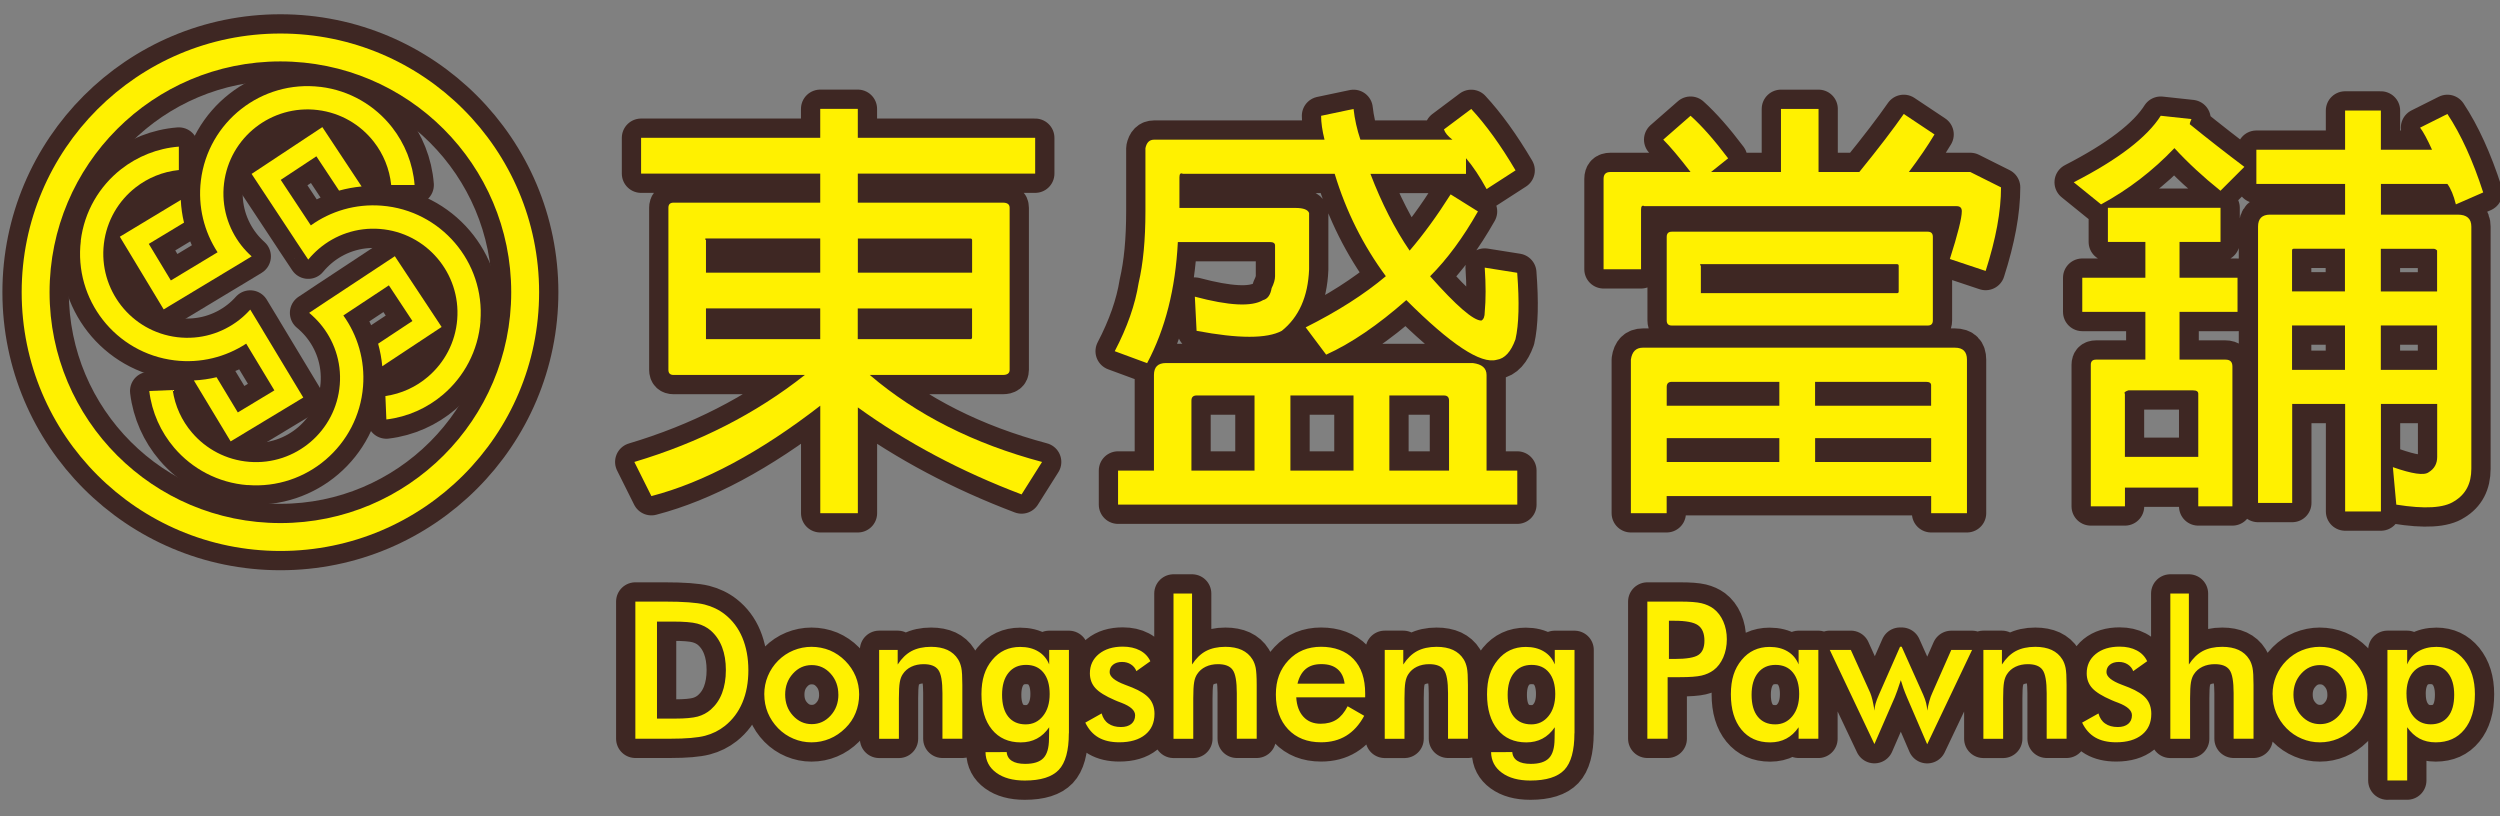 <?xml version="1.0" encoding="UTF-8"?>
<svg id="_圖層_1" data-name="圖層_1" xmlns="http://www.w3.org/2000/svg" version="1.1" viewBox="0 0 519 169.5">
  <rect x="0" y="0" width="519" height="169.5" fill="#808080" stroke="none"/>
  <!-- Generator: Adobe Illustrator 29.4.0, SVG Export Plug-In . SVG Version: 2.1.0 Build 73)  -->
  <defs>
    <style>
      .st0, .st1 {
        fill: #fff100;
        fill-rule: evenodd;
      }

      .st1 {
        stroke: #3e2723;
        stroke-linecap: round;
        stroke-linejoin: round;
        stroke-width: 8px;
      }
    </style>
  </defs>
  <g>
    <g>
      <path class="st1" d="M66.51,18.03c6.11.74,11.35,3.89,14.87,8.38,2.65,3.39,4.34,7.53,4.69,11.99h-4.86c-.34-3.34-1.63-6.45-3.63-9-2.76-3.52-6.85-5.98-11.64-6.56-4.79-.58-9.35.84-12.87,3.59-3.52,2.76-5.98,6.85-6.56,11.64-.58,4.79.84,9.35,3.59,12.87.64.82,1.36,1.58,2.14,2.28l-4.29,2.6h-.01s-13.96,8.41-13.96,8.41l-.03-.05-2.23-3.7-4.58-7.59-1.85-3.06-.41-.69,12.65-7.63c.08,1.59.3,3.17.67,4.71l-7.31,4.41,4.58,7.59,9.7-5.85c-2.77-4.24-4.12-9.45-3.47-14.87.74-6.11,3.89-11.35,8.38-14.87,4.49-3.52,10.33-5.33,16.44-4.59Z"/>
      <path class="st1" d="M16.76,50c.74-6.11,3.89-11.35,8.38-14.87,3.39-2.65,7.53-4.34,11.99-4.69v4.86c-3.34.34-6.45,1.63-9,3.63-3.52,2.76-5.98,6.86-6.56,11.64-.58,4.79.84,9.35,3.59,12.87,2.76,3.52,6.85,5.98,11.64,6.56,4.79.58,9.35-.84,12.87-3.59.82-.64,1.58-1.36,2.28-2.14l2.6,4.29h-.01s8.42,13.97,8.42,13.97l-.05.03-3.69,2.23-7.59,4.58-3.06,1.85-.69.41-7.63-12.65c1.59-.08,3.17-.3,4.71-.67l4.41,7.31,7.59-4.58-5.85-9.7c-4.24,2.77-9.45,4.13-14.87,3.47-6.11-.74-11.35-3.89-14.87-8.38-3.52-4.49-5.33-10.33-4.59-16.44Z"/>
      <path class="st1" d="M51.38,100.71c-6.14-.48-11.5-3.41-15.21-7.75-2.79-3.27-4.65-7.35-5.18-11.79l4.86-.2c.48,3.33,1.9,6.38,4.01,8.84,2.9,3.4,7.1,5.69,11.9,6.07,4.81.38,9.31-1.23,12.71-4.13,3.4-2.9,5.69-7.1,6.07-11.9.38-4.81-1.23-9.31-4.13-12.71-.68-.79-1.42-1.52-2.23-2.19l4.18-2.78h.01s13.6-8.98,13.6-8.98l.03.05,2.38,3.6,4.89,7.39,1.97,2.98.44.67-12.32,8.15c-.15-1.59-.44-3.15-.86-4.68l7.12-4.71-4.89-7.4-9.45,6.25c2.95,4.12,4.52,9.27,4.09,14.72-.48,6.14-3.41,11.5-7.75,15.21-4.34,3.71-10.09,5.76-16.23,5.27Z"/>
      <path class="st1" d="M99.75,66.69c-.48,6.14-3.41,11.5-7.75,15.21-3.27,2.79-7.35,4.65-11.79,5.18l-.2-4.86c3.33-.48,6.38-1.9,8.84-4.01,3.4-2.9,5.69-7.1,6.07-11.9.38-4.81-1.23-9.31-4.13-12.71-2.9-3.4-7.1-5.69-11.9-6.07-4.81-.38-9.31,1.23-12.71,4.13-.79.68-1.52,1.42-2.19,2.23l-2.78-4.18h.01s-8.99-13.61-8.99-13.61l.05-.03,3.6-2.38,7.39-4.89,2.98-1.97.67-.44,8.15,12.32c-1.59.15-3.15.44-4.68.86l-4.71-7.12-7.4,4.89,6.25,9.45c4.12-2.95,9.27-4.52,14.72-4.09,6.14.48,11.5,3.41,15.21,7.75,3.71,4.34,5.76,10.09,5.27,16.23Z"/>
    </g>
    <path class="st1" d="M178.08,84.57c10.15,7.33,21.49,13.34,34,18.07l4.25-6.74c-14.16-3.78-26.08-9.79-35.77-18.06h27.62c.95,0,1.42-.35,1.42-1.06v-33.65c0-.71-.47-1.06-1.42-1.06h-30.1v-6.03h36.82v-7.43h-36.82v-6.01h-7.8v6.01h-37.19v7.43h37.19v6.03h-30.45c-.71,0-1.07.35-1.07,1.06v33.65c0,.71.36,1.06,1.07,1.06h27.26c-10.15,8.02-21.96,14.05-35.4,18.06l3.54,7.09c10.86-2.83,22.54-9.08,35.06-18.77v22.32h7.8v-21.97h0ZM170.28,70.41h-23.72v-6.38h23.72v6.38h0ZM178.08,64.04h23.72v6.01c0,.24-.12.36-.35.36h-23.38v-6.38h0ZM170.28,56.6h-23.72v-6.74c-.24-.23-.24-.35,0-.35h23.72v7.09h0ZM178.08,49.52h23.38c.23,0,.35.12.35.35v6.74h-23.72v-7.09h0ZM304.37,32.87c1.41,1.66,2.83,3.78,4.25,6.38l6.01-3.88c-3.07-5.2-6.13-9.44-9.2-12.75l-5.67,4.25c.24.71.83,1.42,1.77,2.13h-19.11c-.71-2.13-1.19-4.26-1.42-6.38l-6.74,1.42c0,1.41.24,3.07.71,4.96h-35.4c-.95,0-1.54.59-1.78,1.77v13.1c0,5.91-.47,10.86-1.41,14.87-.71,4.49-2.37,9.22-4.96,14.17l6.72,2.48c3.78-7.09,5.89-15.46,6.38-25.14h19.11c.71,0,1.07.24,1.07.71v6.38c0,.71-.24,1.53-.71,2.48-.24,1.41-.83,2.24-1.77,2.48-2.37,1.42-7.09,1.18-14.17-.71l.36,7.09c8.73,1.65,14.63,1.65,17.69,0,3.55-2.84,5.44-7.09,5.67-12.75v-11.7c-.23-.69-1.18-1.06-2.83-1.06h-24.09v-6.38c0-.71.24-.94.71-.71h31.52c2.36,7.8,5.91,14.88,10.62,21.26h0c-4.49,3.78-10.03,7.31-16.64,10.62l4.25,5.67c5.2-2.36,10.74-6.13,16.64-11.33,9.22,9.2,15.47,13.34,18.78,12.39,1.65-.24,2.95-1.65,3.88-4.25.71-3.07.83-7.68.36-13.81l-6.74-1.07c.24,3.55.24,6.62,0,9.22,0,.94-.23,1.53-.7,1.77-1.66,0-5.2-3.07-10.64-9.2,3.55-3.55,6.86-8.04,9.93-13.46l-5.67-3.54c-2.84,4.49-5.67,8.37-8.51,11.68-3.07-4.49-5.79-9.79-8.14-15.94h19.84v-3.19h0ZM239.56,97.69v-19.84c0-1.65.82-2.48,2.48-2.48h63.73c1.89.24,2.84,1.06,2.84,2.48v19.84h6.38v7.07h-82.88v-7.07h7.45ZM288.43,97.69h12.39v-14.52h0c0-.71-.35-1.07-1.06-1.07h-11.33v15.59h0ZM267.89,97.69h13.1v-15.59h-13.1v15.59h0ZM247.34,97.69h13.1v-15.59h-12.03c-.71,0-1.07.36-1.07,1.07v14.52h0ZM386.02,35.71h-8.49v-13.1h-7.8v13.1h-14.52l3.55-2.84c-2.84-3.78-5.44-6.72-7.8-8.84l-5.67,4.96c1.42,1.41,3.31,3.66,5.67,6.72h-16.65c-.94,0-1.41.47-1.41,1.42v18.77h7.78v-12.39c0-.71.24-.95.71-.71h64.81c.71,0,1.07.35,1.07,1.06,0,1.42-.83,4.73-2.48,9.91l7.43,2.48c2.12-6.6,3.19-12.39,3.19-17.35l-6.38-3.19h-12.75c2.13-2.84,3.9-5.42,5.32-7.8l-6.38-4.25c-2.13,3.07-5.2,7.09-9.22,12.04h0ZM401.26,66.52c0,.71-.35,1.06-1.06,1.06h-53.13c-.71,0-1.06-.35-1.06-1.06v-17.35c0-.71.35-1.07,1.06-1.07h53.13c.71,0,1.06.36,1.06,1.07v17.35h0ZM393.82,54.84c.24,0,.35.11.35.35v5.32c0,.23-.11.35-.35.35h-40.72v-5.67c-.24-.24-.24-.35,0-.35h40.72ZM346.01,102.99h54.9v3.55h7.43v-31.88c0-1.65-.83-2.48-2.48-2.48h-64.81c-1.42,0-2.25.83-2.48,2.48v31.88h7.43v-3.55h0ZM369.39,95.91h-23.38v-4.96h23.38v4.96h0ZM376.82,90.95h24.09v4.96h-24.09v-4.96h0ZM369.39,84.23h-23.38v-3.9c0-.71.35-1.06,1.06-1.06h22.32v4.96h0ZM376.82,79.27h23.01c.71,0,1.07.23,1.07.71h0v4.25h-24.09v-4.96h0ZM451.41,30.75c2.83,3.07,6.01,6.01,9.56,8.85l4.96-4.96c-3.78-2.84-7.56-5.79-11.33-8.85,0-.24.12-.59.35-1.07l-6.38-.69c-2.83,4.47-8.85,9.08-18.06,13.81l5.67,4.59c5.67-3.07,10.74-6.97,15.23-11.68h0ZM441.13,101.22h15.23v3.9h7.09v-29.04c0-.95-.47-1.42-1.42-1.42h-9.56v-9.91h12.04v-7.09h-12.04v-7.43h8.51v-7.09h-23.38v7.09h7.78v7.43h-13.1v7.09h13.1v9.91h-10.26c-.71,0-1.07.36-1.07,1.06v29.4h7.09v-3.9h0ZM441.13,94.85v-13.1c-.23-.24,0-.47.71-.71h13.46c.71,0,1.06.24,1.06.71h0v13.1h-15.23ZM508.07,38.18c.71.95,1.3,2.36,1.77,4.25l5.67-2.48c-2.13-6.6-4.61-12.04-7.43-16.29l-5.67,2.84c.71.94,1.53,2.48,2.48,4.59h-10.62v-8.14h-7.43v8.14h-18.42v7.09h18.42v6.38h-15.59c-1.65,0-2.48.83-2.48,2.48v57.37h7.09v-20.55h10.99v22.32h7.43v-22.32h11.68v10.99c0,1.42-.59,2.48-1.77,3.19-.94.71-3.41.35-7.43-1.06l.71,7.78c5.89.95,9.91.71,12.04-.71,2.36-1.41,3.54-3.66,3.54-6.72v-50.29c0-1.65-.94-2.48-2.83-2.48h-15.94v-6.38h13.81ZM486.82,76.79h-10.99v-9.22h10.99v9.22h0ZM494.26,67.57h11.68v9.22h-11.68v-9.22h0ZM486.82,60.5h-10.99v-8.51c0-.24.12-.35.36-.35h10.62v8.85h0ZM494.26,51.65h10.97c.24,0,.48.11.71.35v8.51h-11.68v-8.85Z"/>
    <path class="st1" d="M58.21,6.96c29.67,0,53.71,24.05,53.71,53.71s-24.05,53.71-53.71,53.71S4.5,90.34,4.5,60.67,28.54,6.96,58.21,6.96h0ZM58.21,12.75c-26.47,0-47.92,21.46-47.92,47.92s21.46,47.92,47.92,47.92,47.92-21.46,47.92-47.92S84.68,12.75,58.21,12.75Z"/>
    <path class="st1" d="M136.39,149.18h3.78c2.07,0,3.63-.14,4.67-.42,1.04-.29,1.94-.77,2.71-1.44,1.04-.92,1.83-2.06,2.35-3.44.52-1.37.79-2.96.79-4.77s-.26-3.4-.79-4.77c-.52-1.37-1.31-2.52-2.35-3.44-.78-.67-1.71-1.15-2.8-1.44-1.09-.29-2.79-.42-5.11-.42h-3.25v20.15h0ZM131.9,153.36v-28.47h6.05c3.94,0,6.71.21,8.32.61,1.6.41,3.01,1.09,4.22,2.05,1.6,1.26,2.81,2.87,3.63,4.84.82,1.97,1.24,4.22,1.24,6.75s-.41,4.76-1.24,6.72c-.82,1.95-2.03,3.56-3.63,4.84-1.21.96-2.58,1.64-4.13,2.05-1.54.4-3.94.61-7.2.61h-7.26ZM174.04,144.2c0-1.71-.53-3.17-1.6-4.35-1.07-1.19-2.38-1.78-3.92-1.78s-2.84.59-3.91,1.78c-1.08,1.19-1.61,2.64-1.61,4.35s.53,3.17,1.61,4.35c1.08,1.19,2.38,1.78,3.91,1.78s2.84-.59,3.92-1.78c1.08-1.19,1.61-2.64,1.61-4.35h0ZM158.66,144.16c0-1.35.25-2.62.75-3.82.5-1.2,1.21-2.27,2.14-3.2.92-.92,1.98-1.63,3.17-2.12,1.2-.49,2.45-.74,3.75-.74s2.61.25,3.81.74c1.18.5,2.25,1.22,3.2,2.18.94.95,1.65,2.02,2.15,3.21.49,1.19.73,2.44.73,3.75s-.24,2.64-.73,3.83c-.48,1.19-1.19,2.25-2.13,3.17-.98.97-2.07,1.71-3.26,2.2-1.19.5-2.45.75-3.77.75s-2.54-.25-3.73-.75c-1.2-.5-2.26-1.22-3.19-2.16-.94-.96-1.65-2.04-2.15-3.23-.49-1.19-.73-2.46-.73-3.81h0ZM182.51,153.36v-18.44h3.85v3.03c.82-1.27,1.78-2.2,2.88-2.79,1.11-.58,2.45-.88,4.04-.88,1.33,0,2.47.22,3.41.65.93.44,1.67,1.08,2.2,1.94.32.5.54,1.1.68,1.77.14.67.21,1.85.21,3.54v11.18h-4.13v-9.46c0-2.42-.28-4.04-.86-4.83-.57-.8-1.59-1.19-3.05-1.19-.95,0-1.81.18-2.56.54-.75.36-1.34.88-1.76,1.53-.3.44-.52,1.01-.63,1.71-.12.69-.18,1.79-.18,3.31v8.4h-4.1ZM217.91,144.08c0-1.9-.43-3.39-1.29-4.45-.86-1.07-2.07-1.6-3.61-1.6s-2.77.55-3.65,1.65c-.89,1.09-1.33,2.62-1.33,4.57s.43,3.47,1.28,4.53c.86,1.07,2.07,1.6,3.62,1.6,1.47,0,2.67-.58,3.59-1.73.93-1.15,1.39-2.67,1.39-4.56h0ZM221.89,152.22c0,3.6-.7,6.14-2.09,7.61-1.4,1.47-3.75,2.21-7.06,2.21-2.47,0-4.44-.54-5.9-1.61-1.47-1.07-2.22-2.5-2.25-4.28l4.4-.02c.06.8.42,1.41,1.08,1.83.66.42,1.58.62,2.76.62,1.75,0,3.01-.4,3.77-1.19.77-.79,1.16-2.12,1.17-3.97l.04-2.44c-.73,1.06-1.58,1.85-2.56,2.36-.98.52-2.09.78-3.35.78-2.52,0-4.52-.89-5.97-2.67-1.46-1.78-2.18-4.22-2.18-7.32s.74-5.32,2.23-7.12c1.49-1.81,3.43-2.71,5.81-2.71,1.46,0,2.71.31,3.75.94,1.04.62,1.8,1.53,2.27,2.7v-3.01h4.1v17.29h0ZM225.3,150.02l3.4-1.91c.25.92.71,1.63,1.4,2.1.68.48,1.55.72,2.61.72.92,0,1.64-.22,2.16-.65.52-.44.78-1.03.78-1.79,0-1-.93-1.85-2.79-2.57-.62-.23-1.11-.42-1.45-.58-1.91-.82-3.25-1.65-4.01-2.49-.76-.84-1.14-1.86-1.14-3.07,0-1.65.62-2.98,1.87-4.01,1.26-1.02,2.91-1.53,4.97-1.53,1.38,0,2.57.27,3.55.79.99.52,1.71,1.27,2.16,2.24l-2.9,2.06c-.21-.58-.59-1.05-1.12-1.39-.53-.35-1.15-.52-1.85-.52-.78,0-1.4.19-1.87.57-.47.38-.71.9-.71,1.53,0,.96,1.06,1.83,3.16,2.62.67.25,1.18.45,1.55.6,1.65.68,2.83,1.43,3.54,2.28.71.85,1.06,1.91,1.06,3.18,0,1.85-.65,3.29-1.94,4.33-1.29,1.04-3.08,1.57-5.36,1.57-1.74,0-3.2-.34-4.35-1.01-1.16-.68-2.06-1.71-2.72-3.09h0ZM243.62,153.36v-30.14h3.85v14.73c.82-1.27,1.78-2.2,2.88-2.79,1.11-.58,2.45-.88,4.04-.88,1.33,0,2.47.22,3.41.65.93.44,1.67,1.08,2.2,1.94.32.5.54,1.1.68,1.77.13.67.21,1.85.21,3.54v11.18h-4.13v-9.46c0-2.42-.28-4.04-.86-4.83-.57-.8-1.59-1.19-3.05-1.19-.95,0-1.81.18-2.56.54-.75.36-1.34.88-1.76,1.53-.3.44-.52,1.01-.63,1.71-.12.69-.18,1.79-.18,3.31v8.4h-4.1ZM283.39,144.76h-14.29c.1,1.73.6,3.07,1.49,4.04.89.97,2.08,1.45,3.57,1.45,1.32,0,2.42-.29,3.3-.86.88-.57,1.65-1.49,2.31-2.77l3.44,1.98c-1,1.86-2.25,3.23-3.73,4.14-1.48.91-3.23,1.36-5.22,1.36-2.87,0-5.15-.9-6.85-2.7-1.69-1.81-2.54-4.21-2.54-7.21s.88-5.26,2.63-7.13c1.75-1.86,4.01-2.79,6.76-2.79s5.13.85,6.74,2.55c1.61,1.69,2.41,4.07,2.41,7.13v.8h0ZM279.14,141.93c-.16-1.32-.65-2.33-1.47-3.02-.82-.7-1.94-1.04-3.35-1.04s-2.43.34-3.25,1.01c-.81.68-1.38,1.69-1.71,3.05h9.78ZM287.47,153.36v-18.44h3.85v3.03c.82-1.27,1.78-2.2,2.88-2.79,1.11-.58,2.45-.88,4.04-.88,1.33,0,2.47.22,3.41.65.93.44,1.67,1.08,2.2,1.94.32.5.54,1.1.68,1.77.14.67.21,1.85.21,3.54v11.18h-4.13v-9.46c0-2.42-.28-4.04-.86-4.83-.57-.8-1.59-1.19-3.05-1.19-.95,0-1.81.18-2.56.54-.75.36-1.34.88-1.76,1.53-.3.44-.51,1.01-.63,1.71-.12.69-.18,1.79-.18,3.31v8.4h-4.1ZM322.87,144.08c0-1.9-.43-3.39-1.29-4.45-.86-1.07-2.07-1.6-3.61-1.6s-2.77.55-3.65,1.65c-.89,1.09-1.33,2.62-1.33,4.57s.42,3.47,1.28,4.53c.86,1.07,2.07,1.6,3.62,1.6,1.47,0,2.67-.58,3.59-1.73.93-1.15,1.39-2.67,1.39-4.56h0ZM326.85,152.22c0,3.6-.7,6.14-2.09,7.61-1.4,1.47-3.75,2.21-7.06,2.21-2.47,0-4.44-.54-5.9-1.61-1.47-1.07-2.22-2.5-2.25-4.28l4.4-.02c.06.8.42,1.41,1.08,1.83.66.42,1.58.62,2.76.62,1.75,0,3.01-.4,3.77-1.19.77-.79,1.16-2.12,1.17-3.97l.04-2.44c-.73,1.06-1.58,1.85-2.56,2.36-.98.52-2.09.78-3.35.78-2.52,0-4.52-.89-5.97-2.67-1.45-1.78-2.18-4.22-2.18-7.32s.74-5.32,2.23-7.12c1.49-1.81,3.43-2.71,5.81-2.71,1.46,0,2.71.31,3.75.94,1.04.62,1.8,1.53,2.27,2.7v-3.01h4.1v17.29h0ZM346.47,136.8h1.15c2.49,0,4.15-.28,4.98-.84.83-.56,1.24-1.54,1.24-2.95,0-1.51-.44-2.58-1.33-3.21-.88-.62-2.52-.93-4.89-.93h-1.15v7.92h0ZM346.2,140.58v12.78h-4.21v-28.47h6.79c2.02,0,3.5.11,4.45.34.95.23,1.78.6,2.49,1.12.87.66,1.55,1.55,2.04,2.67.49,1.12.73,2.36.73,3.7s-.24,2.59-.73,3.74c-.5,1.14-1.17,2.04-2.04,2.68-.71.52-1.54.89-2.49,1.11-.95.22-2.43.33-4.45.33h-2.58ZM377.49,153.36h-4.1v-2.38c-.73,1.06-1.58,1.85-2.56,2.36-.98.52-2.09.78-3.35.78-2.52,0-4.52-.89-5.97-2.67-1.46-1.78-2.18-4.22-2.18-7.32s.74-5.32,2.23-7.12c1.49-1.81,3.43-2.71,5.81-2.71,1.46,0,2.71.31,3.75.94,1.04.62,1.8,1.53,2.27,2.7v-3.01h4.1v18.44h0ZM373.51,144.08c0-1.9-.43-3.39-1.29-4.45-.86-1.07-2.07-1.6-3.61-1.6s-2.77.55-3.65,1.65c-.89,1.09-1.33,2.62-1.33,4.57s.42,3.47,1.28,4.53c.86,1.07,2.07,1.6,3.62,1.6,1.47,0,2.67-.58,3.59-1.73.93-1.15,1.39-2.67,1.39-4.56h0ZM400.07,154.48l-4.13-9.6c-.32-.74-.57-1.39-.78-1.97-.2-.58-.38-1.15-.55-1.71-.28.84-.52,1.57-.73,2.17-.21.6-.38,1.06-.51,1.35l-4.24,9.75-9.27-19.55h4.37l4.02,8.89c.16.38.32.89.48,1.55.15.66.29,1.38.41,2.17.01-.46.08-.96.23-1.46.14-.5.37-1.13.7-1.86l4.38-9.95h.34l4.46,9.95c.27.62.48,1.19.61,1.73.13.53.21,1.06.23,1.59.12-.7.26-1.36.44-1.98.17-.62.37-1.19.61-1.69l3.94-8.93h4.32l-9.3,19.55h0ZM411.75,153.36v-18.44h3.85v3.03c.82-1.27,1.78-2.2,2.88-2.79,1.11-.58,2.45-.88,4.04-.88,1.33,0,2.47.22,3.41.65.93.44,1.67,1.08,2.2,1.94.32.5.54,1.1.68,1.77.14.67.21,1.85.21,3.54v11.18h-4.13v-9.46c0-2.42-.28-4.04-.86-4.83-.57-.8-1.59-1.19-3.05-1.19-.95,0-1.81.18-2.56.54-.75.36-1.34.88-1.76,1.53-.3.44-.51,1.01-.63,1.71-.12.69-.18,1.79-.18,3.31v8.4h-4.1ZM432.24,150.02l3.4-1.91c.25.92.71,1.63,1.4,2.1.68.48,1.55.72,2.61.72.92,0,1.64-.22,2.16-.65.52-.44.78-1.03.78-1.79,0-1-.93-1.85-2.79-2.57-.62-.23-1.11-.42-1.45-.58-1.91-.82-3.25-1.65-4.01-2.49-.76-.84-1.14-1.86-1.14-3.07,0-1.65.62-2.98,1.87-4.01,1.26-1.02,2.91-1.53,4.97-1.53,1.38,0,2.57.27,3.55.79.99.52,1.71,1.27,2.16,2.24l-2.9,2.06c-.21-.58-.59-1.05-1.12-1.39-.53-.35-1.15-.52-1.85-.52-.78,0-1.4.19-1.87.57-.47.38-.71.9-.71,1.53,0,.96,1.06,1.83,3.16,2.62.67.25,1.18.45,1.55.6,1.65.68,2.83,1.43,3.54,2.28.71.85,1.06,1.91,1.06,3.18,0,1.85-.65,3.29-1.94,4.33-1.29,1.04-3.08,1.57-5.36,1.57-1.74,0-3.2-.34-4.35-1.01-1.16-.68-2.06-1.71-2.72-3.09h0ZM450.56,153.36v-30.14h3.85v14.73c.82-1.27,1.78-2.2,2.88-2.79,1.11-.58,2.45-.88,4.04-.88,1.33,0,2.47.22,3.41.65.93.44,1.67,1.08,2.2,1.94.32.5.54,1.1.68,1.77.14.67.21,1.85.21,3.54v11.18h-4.13v-9.46c0-2.42-.28-4.04-.86-4.83-.57-.8-1.59-1.19-3.05-1.19-.95,0-1.81.18-2.56.54-.75.36-1.34.88-1.76,1.53-.3.44-.51,1.01-.63,1.71-.12.69-.18,1.79-.18,3.31v8.4h-4.1ZM487.16,144.2c0-1.71-.53-3.17-1.6-4.35-1.07-1.19-2.38-1.78-3.92-1.78s-2.84.59-3.91,1.78c-1.08,1.19-1.61,2.64-1.61,4.35s.53,3.17,1.61,4.35c1.08,1.19,2.38,1.78,3.91,1.78s2.84-.59,3.92-1.78c1.08-1.19,1.61-2.64,1.61-4.35h0ZM471.78,144.16c0-1.35.25-2.62.75-3.82.5-1.2,1.21-2.27,2.14-3.2.92-.92,1.98-1.63,3.17-2.12,1.2-.49,2.45-.74,3.75-.74s2.61.25,3.81.74c1.18.5,2.25,1.22,3.2,2.18.94.95,1.65,2.02,2.15,3.21.49,1.19.73,2.44.73,3.75s-.24,2.64-.73,3.83c-.48,1.19-1.19,2.25-2.12,3.17-.98.97-2.07,1.71-3.26,2.2-1.19.5-2.45.75-3.77.75s-2.54-.25-3.73-.75c-1.2-.5-2.26-1.22-3.19-2.16-.94-.96-1.65-2.04-2.15-3.23-.49-1.19-.73-2.46-.73-3.81h0ZM499.59,144.08c0,1.91.46,3.44,1.39,4.58.92,1.14,2.14,1.71,3.65,1.71s2.74-.53,3.59-1.6c.85-1.06,1.27-2.57,1.27-4.53s-.44-3.47-1.33-4.57c-.88-1.09-2.1-1.65-3.65-1.65s-2.75.53-3.62,1.6c-.87,1.06-1.31,2.55-1.31,4.45h0ZM495.63,162.04v-27.12h4.1v3.01c.48-1.16,1.24-2.06,2.29-2.69,1.05-.63,2.31-.95,3.77-.95,2.38,0,4.31.9,5.79,2.71,1.47,1.81,2.21,4.18,2.21,7.12,0,3.1-.73,5.54-2.18,7.32-1.45,1.79-3.44,2.67-5.97,2.67-1.26,0-2.38-.26-3.35-.78-.97-.52-1.83-1.31-2.56-2.36v11.06h-4.1Z"/>
  </g>
  <g>
    <g>
      <path class="st0" d="M66.51,18.03c6.11.74,11.35,3.89,14.87,8.38,2.65,3.39,4.34,7.53,4.69,11.99h-4.86c-.34-3.34-1.63-6.45-3.63-9-2.76-3.52-6.85-5.98-11.64-6.56-4.79-.58-9.35.84-12.87,3.59-3.52,2.76-5.98,6.85-6.56,11.64-.58,4.79.84,9.35,3.59,12.87.64.82,1.36,1.58,2.14,2.28l-4.29,2.6h-.01s-13.96,8.41-13.96,8.41l-.03-.05-2.23-3.7-4.58-7.59-1.85-3.06-.41-.69,12.65-7.63c.08,1.59.3,3.17.67,4.71l-7.31,4.41,4.58,7.59,9.7-5.85c-2.77-4.24-4.12-9.45-3.47-14.87.74-6.11,3.89-11.35,8.38-14.87,4.49-3.52,10.33-5.33,16.44-4.59Z"/>
      <path class="st0" d="M16.76,50c.74-6.11,3.89-11.35,8.38-14.87,3.39-2.65,7.53-4.34,11.99-4.69v4.86c-3.34.34-6.45,1.63-9,3.63-3.52,2.76-5.98,6.86-6.56,11.64-.58,4.79.84,9.35,3.59,12.87,2.76,3.52,6.85,5.98,11.64,6.56,4.79.58,9.35-.84,12.87-3.59.82-.64,1.58-1.36,2.28-2.14l2.6,4.29h-.01s8.42,13.97,8.42,13.97l-.05.03-3.69,2.23-7.59,4.58-3.06,1.85-.69.41-7.63-12.65c1.59-.08,3.17-.3,4.71-.67l4.41,7.31,7.59-4.58-5.85-9.7c-4.24,2.77-9.45,4.13-14.87,3.47-6.11-.74-11.35-3.89-14.87-8.38-3.52-4.49-5.33-10.33-4.59-16.44Z"/>
      <path class="st0" d="M51.38,100.71c-6.14-.48-11.5-3.41-15.21-7.75-2.79-3.27-4.65-7.35-5.18-11.79l4.86-.2c.48,3.33,1.9,6.38,4.01,8.84,2.9,3.4,7.1,5.69,11.9,6.07,4.81.38,9.31-1.23,12.71-4.13,3.4-2.9,5.69-7.1,6.07-11.9.38-4.81-1.23-9.31-4.13-12.71-.68-.79-1.42-1.52-2.23-2.19l4.18-2.78h.01s13.6-8.98,13.6-8.98l.03.05,2.38,3.6,4.89,7.39,1.97,2.98.44.67-12.32,8.15c-.15-1.59-.44-3.15-.86-4.68l7.12-4.71-4.89-7.4-9.45,6.25c2.95,4.12,4.52,9.27,4.09,14.72-.48,6.14-3.41,11.5-7.75,15.21-4.34,3.71-10.09,5.76-16.23,5.27Z"/>
      <path class="st0" d="M99.75,66.69c-.48,6.14-3.41,11.5-7.75,15.21-3.27,2.79-7.35,4.65-11.79,5.18l-.2-4.86c3.33-.48,6.38-1.9,8.84-4.01,3.4-2.9,5.69-7.1,6.07-11.9.38-4.81-1.23-9.31-4.13-12.71-2.9-3.4-7.1-5.69-11.9-6.07-4.81-.38-9.31,1.23-12.71,4.13-.79.68-1.52,1.42-2.19,2.23l-2.78-4.18h.01s-8.99-13.61-8.99-13.61l.05-.03,3.6-2.38,7.39-4.89,2.98-1.97.67-.44,8.15,12.32c-1.59.15-3.15.44-4.68.86l-4.71-7.12-7.4,4.89,6.25,9.45c4.12-2.95,9.27-4.52,14.72-4.09,6.14.48,11.5,3.41,15.21,7.75,3.71,4.34,5.76,10.09,5.27,16.23Z"/>
    </g>
    <path class="st0" d="M178.08,84.57c10.15,7.33,21.49,13.34,34,18.07l4.25-6.74c-14.16-3.78-26.08-9.79-35.77-18.06h27.62c.95,0,1.42-.35,1.42-1.06v-33.65c0-.71-.47-1.06-1.42-1.06h-30.1v-6.03h36.82v-7.43h-36.82v-6.01h-7.8v6.01h-37.19v7.43h37.19v6.03h-30.45c-.71,0-1.07.35-1.07,1.06v33.65c0,.71.36,1.06,1.07,1.06h27.26c-10.15,8.02-21.96,14.05-35.4,18.06l3.54,7.09c10.86-2.83,22.54-9.08,35.06-18.77v22.32h7.8v-21.97h0ZM170.28,70.41h-23.72v-6.38h23.72v6.38h0ZM178.08,64.04h23.72v6.01c0,.24-.12.36-.35.36h-23.38v-6.38h0ZM170.28,56.6h-23.72v-6.74c-.24-.23-.24-.35,0-.35h23.72v7.09h0ZM178.08,49.52h23.38c.23,0,.35.12.35.35v6.74h-23.72v-7.09h0ZM304.37,32.87c1.41,1.66,2.83,3.78,4.25,6.38l6.01-3.88c-3.07-5.2-6.13-9.44-9.2-12.75l-5.67,4.25c.24.71.83,1.42,1.77,2.13h-19.11c-.71-2.13-1.19-4.26-1.42-6.38l-6.74,1.42c0,1.41.24,3.07.71,4.96h-35.4c-.95,0-1.54.59-1.78,1.77v13.1c0,5.91-.47,10.86-1.41,14.87-.71,4.49-2.37,9.22-4.96,14.17l6.72,2.48c3.78-7.09,5.89-15.46,6.38-25.14h19.11c.71,0,1.07.24,1.07.71v6.38c0,.71-.24,1.53-.71,2.48-.24,1.41-.83,2.24-1.77,2.48-2.37,1.42-7.09,1.18-14.17-.71l.36,7.09c8.73,1.65,14.63,1.65,17.69,0,3.55-2.84,5.44-7.09,5.67-12.75v-11.7c-.23-.69-1.18-1.06-2.83-1.06h-24.09v-6.38c0-.71.24-.94.71-.71h31.52c2.36,7.8,5.91,14.88,10.62,21.26h0c-4.49,3.78-10.03,7.31-16.64,10.62l4.25,5.67c5.2-2.36,10.74-6.13,16.64-11.33,9.22,9.2,15.47,13.34,18.78,12.39,1.65-.24,2.95-1.65,3.88-4.25.71-3.07.83-7.68.36-13.81l-6.74-1.07c.24,3.55.24,6.62,0,9.22,0,.94-.23,1.53-.7,1.77-1.66,0-5.2-3.07-10.64-9.2,3.55-3.55,6.86-8.04,9.93-13.46l-5.67-3.54c-2.84,4.49-5.67,8.37-8.51,11.68-3.07-4.49-5.79-9.79-8.14-15.94h19.84v-3.19h0ZM239.56,97.69v-19.84c0-1.65.82-2.48,2.48-2.48h63.73c1.89.24,2.84,1.06,2.84,2.48v19.84h6.38v7.07h-82.88v-7.07h7.45ZM288.43,97.69h12.39v-14.52h0c0-.71-.35-1.07-1.06-1.07h-11.33v15.59h0ZM267.89,97.69h13.1v-15.59h-13.1v15.59h0ZM247.34,97.69h13.1v-15.59h-12.03c-.71,0-1.07.36-1.07,1.07v14.52h0ZM386.02,35.71h-8.49v-13.1h-7.8v13.1h-14.52l3.55-2.84c-2.84-3.78-5.44-6.72-7.8-8.84l-5.67,4.96c1.42,1.41,3.31,3.66,5.67,6.72h-16.65c-.94,0-1.41.47-1.41,1.42v18.77h7.78v-12.39c0-.71.24-.95.71-.71h64.81c.71,0,1.07.35,1.07,1.06,0,1.42-.83,4.73-2.48,9.91l7.43,2.48c2.12-6.6,3.19-12.39,3.19-17.35l-6.38-3.19h-12.75c2.13-2.84,3.9-5.42,5.32-7.8l-6.38-4.25c-2.13,3.07-5.2,7.09-9.22,12.04h0ZM401.26,66.52c0,.71-.35,1.06-1.06,1.06h-53.13c-.71,0-1.06-.35-1.06-1.06v-17.35c0-.71.35-1.07,1.06-1.07h53.13c.71,0,1.06.36,1.06,1.07v17.35h0ZM393.82,54.84c.24,0,.35.11.35.35v5.32c0,.23-.11.35-.35.35h-40.72v-5.67c-.24-.24-.24-.35,0-.35h40.72ZM346.01,102.99h54.9v3.55h7.43v-31.88c0-1.65-.83-2.48-2.48-2.48h-64.81c-1.42,0-2.25.83-2.48,2.48v31.88h7.43v-3.55h0ZM369.39,95.91h-23.38v-4.96h23.38v4.96h0ZM376.82,90.95h24.09v4.96h-24.09v-4.96h0ZM369.39,84.23h-23.38v-3.9c0-.71.35-1.06,1.06-1.06h22.32v4.96h0ZM376.82,79.27h23.01c.71,0,1.07.23,1.07.71h0v4.25h-24.09v-4.96h0ZM451.41,30.75c2.83,3.07,6.01,6.01,9.56,8.85l4.96-4.96c-3.78-2.84-7.56-5.79-11.33-8.85,0-.24.12-.59.35-1.07l-6.38-.69c-2.83,4.47-8.85,9.08-18.06,13.81l5.67,4.59c5.67-3.07,10.74-6.97,15.23-11.68h0ZM441.13,101.22h15.23v3.9h7.09v-29.04c0-.95-.47-1.42-1.42-1.42h-9.56v-9.91h12.04v-7.09h-12.04v-7.43h8.51v-7.09h-23.38v7.09h7.78v7.43h-13.1v7.09h13.1v9.91h-10.26c-.71,0-1.07.36-1.07,1.06v29.4h7.09v-3.9h0ZM441.13,94.85v-13.1c-.23-.24,0-.47.71-.71h13.46c.71,0,1.06.24,1.06.71h0v13.1h-15.23ZM508.07,38.18c.71.95,1.3,2.36,1.77,4.25l5.67-2.48c-2.13-6.6-4.61-12.04-7.43-16.29l-5.67,2.84c.71.94,1.53,2.48,2.48,4.59h-10.62v-8.14h-7.43v8.14h-18.42v7.09h18.42v6.38h-15.59c-1.65,0-2.48.83-2.48,2.48v57.37h7.09v-20.55h10.99v22.32h7.43v-22.32h11.68v10.99c0,1.42-.59,2.48-1.77,3.19-.94.71-3.41.35-7.43-1.06l.71,7.78c5.89.95,9.91.71,12.04-.71,2.36-1.41,3.54-3.66,3.54-6.72v-50.29c0-1.65-.94-2.48-2.83-2.48h-15.94v-6.38h13.81ZM486.82,76.79h-10.99v-9.22h10.99v9.22h0ZM494.26,67.57h11.68v9.22h-11.68v-9.22h0ZM486.82,60.5h-10.99v-8.51c0-.24.12-.35.36-.35h10.62v8.85h0ZM494.26,51.65h10.97c.24,0,.48.11.71.35v8.51h-11.68v-8.85Z"/>
    <path class="st0" d="M58.21,6.96c29.67,0,53.71,24.05,53.71,53.71s-24.05,53.71-53.71,53.71S4.5,90.34,4.5,60.67,28.54,6.96,58.21,6.96h0ZM58.21,12.75c-26.47,0-47.92,21.46-47.92,47.92s21.46,47.92,47.92,47.92,47.92-21.46,47.92-47.92S84.68,12.75,58.21,12.75Z"/>
    <path class="st0" d="M136.39,149.18h3.78c2.07,0,3.63-.14,4.67-.42,1.04-.29,1.94-.77,2.71-1.44,1.04-.92,1.83-2.06,2.35-3.44.52-1.37.79-2.96.79-4.77s-.26-3.4-.79-4.77c-.52-1.37-1.31-2.52-2.35-3.44-.78-.67-1.71-1.15-2.8-1.44-1.09-.29-2.79-.42-5.11-.42h-3.25v20.15h0ZM131.9,153.36v-28.47h6.05c3.94,0,6.71.21,8.32.61,1.6.41,3.01,1.09,4.22,2.05,1.6,1.26,2.81,2.87,3.63,4.84.82,1.97,1.24,4.22,1.24,6.75s-.41,4.76-1.24,6.72c-.82,1.95-2.03,3.56-3.63,4.84-1.21.96-2.58,1.64-4.13,2.05-1.54.4-3.94.61-7.2.61h-7.26ZM174.04,144.2c0-1.71-.53-3.17-1.6-4.35-1.07-1.19-2.38-1.78-3.92-1.78s-2.84.59-3.91,1.78c-1.08,1.19-1.61,2.64-1.61,4.35s.53,3.17,1.61,4.35c1.08,1.19,2.38,1.78,3.91,1.78s2.84-.59,3.92-1.78c1.08-1.19,1.61-2.64,1.61-4.35h0ZM158.66,144.16c0-1.35.25-2.62.75-3.82.5-1.2,1.21-2.27,2.14-3.2.92-.92,1.98-1.63,3.17-2.12,1.2-.49,2.45-.74,3.75-.74s2.61.25,3.81.74c1.18.5,2.25,1.22,3.2,2.18.94.95,1.65,2.02,2.15,3.21.49,1.19.73,2.44.73,3.75s-.24,2.64-.73,3.83c-.48,1.19-1.19,2.25-2.13,3.17-.98.97-2.07,1.71-3.26,2.2-1.19.5-2.45.75-3.77.75s-2.54-.25-3.73-.75c-1.2-.5-2.26-1.22-3.19-2.16-.94-.96-1.65-2.04-2.15-3.23-.49-1.19-.73-2.46-.73-3.81h0ZM182.51,153.36v-18.44h3.85v3.03c.82-1.27,1.78-2.2,2.88-2.79,1.11-.58,2.45-.88,4.04-.88,1.33,0,2.47.22,3.41.65.93.44,1.67,1.08,2.2,1.94.32.5.54,1.1.68,1.77.14.67.21,1.85.21,3.54v11.18h-4.13v-9.46c0-2.42-.28-4.04-.86-4.83-.57-.8-1.59-1.19-3.05-1.19-.95,0-1.81.18-2.56.54-.75.36-1.34.88-1.76,1.53-.3.44-.52,1.01-.63,1.71-.12.69-.18,1.79-.18,3.31v8.4h-4.1ZM217.91,144.08c0-1.9-.43-3.39-1.29-4.45-.86-1.07-2.07-1.6-3.61-1.6s-2.77.55-3.65,1.65c-.89,1.09-1.33,2.62-1.33,4.57s.43,3.47,1.28,4.53c.86,1.07,2.07,1.6,3.62,1.6,1.47,0,2.67-.58,3.59-1.73.93-1.15,1.39-2.67,1.39-4.56h0ZM221.89,152.22c0,3.6-.7,6.14-2.09,7.61-1.4,1.47-3.75,2.21-7.06,2.21-2.47,0-4.44-.54-5.9-1.61-1.47-1.07-2.22-2.5-2.25-4.28l4.4-.02c.06.8.42,1.41,1.08,1.83.66.42,1.58.62,2.76.62,1.75,0,3.01-.4,3.77-1.19.77-.79,1.16-2.12,1.17-3.97l.04-2.44c-.73,1.06-1.58,1.85-2.56,2.36-.98.52-2.09.78-3.35.78-2.52,0-4.52-.89-5.97-2.67-1.46-1.78-2.18-4.22-2.18-7.32s.74-5.32,2.23-7.12c1.49-1.81,3.43-2.71,5.81-2.71,1.46,0,2.71.31,3.75.94,1.04.62,1.8,1.53,2.27,2.7v-3.01h4.1v17.29h0ZM225.3,150.02l3.4-1.91c.25.92.71,1.63,1.4,2.1.68.48,1.55.72,2.61.72.92,0,1.64-.22,2.16-.65.52-.44.78-1.03.78-1.79,0-1-.93-1.85-2.79-2.57-.62-.23-1.11-.42-1.45-.58-1.91-.82-3.25-1.65-4.01-2.49-.76-.84-1.14-1.86-1.14-3.07,0-1.65.62-2.98,1.87-4.01,1.26-1.02,2.91-1.53,4.97-1.53,1.38,0,2.57.27,3.55.79.99.52,1.71,1.27,2.16,2.24l-2.9,2.06c-.21-.58-.59-1.05-1.12-1.39-.53-.35-1.15-.52-1.85-.52-.78,0-1.4.19-1.87.57-.47.38-.71.9-.71,1.53,0,.96,1.06,1.83,3.16,2.62.67.25,1.18.45,1.55.6,1.65.68,2.83,1.43,3.54,2.28.71.85,1.06,1.91,1.06,3.18,0,1.85-.65,3.29-1.94,4.33-1.29,1.04-3.08,1.57-5.36,1.57-1.74,0-3.2-.34-4.35-1.01-1.16-.68-2.06-1.71-2.72-3.09h0ZM243.62,153.36v-30.14h3.85v14.73c.82-1.27,1.78-2.2,2.88-2.79,1.11-.58,2.45-.88,4.04-.88,1.33,0,2.47.22,3.41.65.93.44,1.67,1.08,2.2,1.94.32.5.54,1.1.68,1.77.13.67.21,1.85.21,3.54v11.18h-4.13v-9.46c0-2.42-.28-4.04-.86-4.83-.57-.8-1.59-1.19-3.05-1.19-.95,0-1.81.18-2.56.54-.75.36-1.34.88-1.76,1.53-.3.44-.52,1.01-.63,1.71-.12.69-.18,1.79-.18,3.31v8.4h-4.1ZM283.39,144.76h-14.29c.1,1.73.6,3.07,1.49,4.04.89.97,2.08,1.45,3.57,1.45,1.32,0,2.42-.29,3.3-.86.88-.57,1.65-1.49,2.31-2.77l3.44,1.98c-1,1.86-2.25,3.23-3.73,4.14-1.48.91-3.23,1.36-5.22,1.36-2.87,0-5.15-.9-6.85-2.7-1.69-1.81-2.54-4.21-2.54-7.21s.88-5.26,2.63-7.13c1.75-1.86,4.01-2.79,6.76-2.79s5.13.85,6.74,2.55c1.61,1.69,2.41,4.07,2.41,7.13v.8h0ZM279.14,141.93c-.16-1.32-.65-2.33-1.47-3.02-.82-.7-1.94-1.04-3.35-1.04s-2.43.34-3.25,1.01c-.81.68-1.38,1.69-1.71,3.05h9.78ZM287.47,153.36v-18.44h3.85v3.03c.82-1.27,1.78-2.2,2.88-2.79,1.11-.58,2.45-.88,4.04-.88,1.33,0,2.47.22,3.41.65.93.44,1.67,1.08,2.2,1.94.32.5.54,1.1.68,1.77.14.67.21,1.85.21,3.54v11.18h-4.13v-9.46c0-2.42-.28-4.04-.86-4.83-.57-.8-1.59-1.19-3.05-1.19-.95,0-1.81.18-2.56.54-.75.36-1.34.88-1.76,1.53-.3.44-.51,1.01-.63,1.71-.12.69-.18,1.79-.18,3.31v8.4h-4.1ZM322.87,144.08c0-1.9-.43-3.39-1.29-4.45-.86-1.07-2.07-1.6-3.61-1.6s-2.77.55-3.65,1.65c-.89,1.09-1.33,2.62-1.33,4.57s.42,3.47,1.28,4.53c.86,1.07,2.07,1.6,3.62,1.6,1.47,0,2.67-.58,3.59-1.73.93-1.15,1.39-2.67,1.39-4.56h0ZM326.85,152.22c0,3.6-.7,6.14-2.09,7.61-1.4,1.47-3.75,2.21-7.06,2.21-2.47,0-4.44-.54-5.9-1.61-1.47-1.07-2.22-2.5-2.25-4.28l4.4-.02c.06.8.42,1.41,1.08,1.83.66.42,1.58.62,2.76.62,1.75,0,3.01-.4,3.77-1.19.77-.79,1.16-2.12,1.17-3.97l.04-2.44c-.73,1.06-1.58,1.85-2.56,2.36-.98.52-2.09.78-3.35.78-2.52,0-4.52-.89-5.97-2.67-1.45-1.78-2.18-4.22-2.18-7.32s.74-5.32,2.23-7.12c1.49-1.81,3.43-2.71,5.81-2.71,1.46,0,2.71.31,3.75.94,1.04.62,1.8,1.53,2.27,2.7v-3.01h4.1v17.29h0ZM346.47,136.8h1.15c2.49,0,4.15-.28,4.98-.84.83-.56,1.24-1.54,1.24-2.95,0-1.51-.44-2.58-1.33-3.21-.88-.62-2.52-.93-4.89-.93h-1.15v7.92h0ZM346.2,140.58v12.78h-4.21v-28.47h6.79c2.02,0,3.5.11,4.45.34.95.23,1.78.6,2.49,1.12.87.66,1.55,1.55,2.04,2.67.49,1.12.73,2.36.73,3.7s-.24,2.59-.73,3.74c-.5,1.14-1.17,2.04-2.04,2.68-.71.52-1.54.89-2.49,1.11-.95.22-2.43.33-4.45.33h-2.58ZM377.49,153.36h-4.1v-2.38c-.73,1.06-1.58,1.85-2.56,2.36-.98.52-2.09.78-3.35.78-2.52,0-4.52-.89-5.97-2.67-1.46-1.78-2.18-4.22-2.18-7.32s.74-5.32,2.23-7.12c1.49-1.81,3.43-2.71,5.81-2.71,1.46,0,2.71.31,3.75.94,1.04.62,1.8,1.53,2.27,2.7v-3.01h4.1v18.44h0ZM373.51,144.08c0-1.9-.43-3.39-1.29-4.45-.86-1.07-2.07-1.6-3.61-1.6s-2.77.55-3.65,1.65c-.89,1.09-1.33,2.62-1.33,4.57s.42,3.47,1.28,4.53c.86,1.07,2.07,1.6,3.62,1.6,1.47,0,2.67-.58,3.59-1.73.93-1.15,1.39-2.67,1.39-4.56h0ZM400.07,154.48l-4.13-9.6c-.32-.74-.57-1.39-.78-1.97-.2-.58-.38-1.15-.55-1.71-.28.84-.52,1.57-.73,2.17-.21.6-.38,1.06-.51,1.35l-4.24,9.75-9.27-19.55h4.37l4.02,8.89c.16.38.32.89.48,1.55.15.66.29,1.38.41,2.17.01-.46.08-.96.23-1.46.14-.5.37-1.13.7-1.86l4.38-9.95h.34l4.46,9.95c.27.62.48,1.19.61,1.73.13.53.21,1.06.23,1.59.12-.7.26-1.36.44-1.98.17-.62.37-1.19.61-1.69l3.94-8.93h4.32l-9.3,19.55h0ZM411.75,153.36v-18.44h3.85v3.03c.82-1.27,1.78-2.2,2.88-2.79,1.11-.58,2.45-.88,4.04-.88,1.33,0,2.47.22,3.41.65.93.44,1.67,1.08,2.2,1.94.32.5.54,1.1.68,1.77.14.67.21,1.85.21,3.54v11.18h-4.13v-9.46c0-2.42-.28-4.04-.86-4.83-.57-.8-1.59-1.19-3.05-1.19-.95,0-1.81.18-2.56.54-.75.36-1.34.88-1.76,1.53-.3.44-.51,1.01-.63,1.71-.12.69-.18,1.79-.18,3.31v8.4h-4.1ZM432.24,150.02l3.4-1.91c.25.92.71,1.63,1.4,2.1.68.48,1.55.72,2.61.72.92,0,1.64-.22,2.16-.65.52-.44.78-1.03.78-1.79,0-1-.93-1.85-2.79-2.57-.62-.23-1.11-.42-1.45-.58-1.91-.82-3.25-1.65-4.01-2.49-.76-.84-1.14-1.86-1.14-3.07,0-1.65.62-2.98,1.87-4.01,1.26-1.02,2.91-1.53,4.97-1.53,1.38,0,2.57.27,3.55.79.99.52,1.71,1.27,2.16,2.24l-2.9,2.06c-.21-.58-.59-1.05-1.12-1.39-.53-.35-1.15-.52-1.85-.52-.78,0-1.4.19-1.87.57-.47.38-.71.9-.71,1.53,0,.96,1.06,1.83,3.16,2.62.67.25,1.18.45,1.55.6,1.65.68,2.83,1.43,3.54,2.28.71.85,1.06,1.91,1.06,3.18,0,1.85-.65,3.29-1.94,4.33-1.29,1.04-3.08,1.57-5.36,1.57-1.74,0-3.2-.34-4.35-1.01-1.16-.68-2.06-1.71-2.72-3.09h0ZM450.56,153.36v-30.14h3.85v14.73c.82-1.27,1.78-2.2,2.88-2.79,1.11-.58,2.45-.88,4.04-.88,1.33,0,2.47.22,3.41.65.93.44,1.67,1.08,2.2,1.94.32.5.54,1.1.68,1.77.14.67.21,1.85.21,3.54v11.18h-4.13v-9.46c0-2.42-.28-4.04-.86-4.83-.57-.8-1.59-1.19-3.05-1.19-.95,0-1.81.18-2.56.54-.75.36-1.34.88-1.76,1.53-.3.44-.51,1.01-.63,1.71-.12.69-.18,1.79-.18,3.31v8.4h-4.1ZM487.16,144.2c0-1.71-.53-3.17-1.6-4.35-1.07-1.19-2.38-1.78-3.92-1.78s-2.84.59-3.91,1.78c-1.08,1.19-1.61,2.64-1.61,4.35s.53,3.17,1.61,4.35c1.08,1.19,2.38,1.78,3.91,1.78s2.84-.59,3.92-1.78c1.08-1.19,1.61-2.64,1.61-4.35h0ZM471.78,144.16c0-1.35.25-2.62.75-3.82.5-1.2,1.21-2.27,2.14-3.2.92-.92,1.98-1.63,3.17-2.12,1.2-.49,2.45-.74,3.75-.74s2.61.25,3.81.74c1.18.5,2.25,1.22,3.2,2.18.94.95,1.65,2.02,2.15,3.21.49,1.19.73,2.44.73,3.75s-.24,2.64-.73,3.83c-.48,1.19-1.19,2.25-2.12,3.17-.98.97-2.07,1.71-3.26,2.2-1.19.5-2.45.75-3.77.75s-2.54-.25-3.73-.75c-1.2-.5-2.26-1.22-3.19-2.16-.94-.96-1.65-2.04-2.15-3.23-.49-1.19-.73-2.46-.73-3.81h0ZM499.59,144.08c0,1.91.46,3.44,1.39,4.58.92,1.14,2.14,1.71,3.65,1.71s2.74-.53,3.59-1.6c.85-1.06,1.27-2.57,1.27-4.53s-.44-3.47-1.33-4.57c-.88-1.09-2.1-1.65-3.65-1.65s-2.75.53-3.62,1.6c-.87,1.06-1.31,2.55-1.31,4.45h0ZM495.63,162.04v-27.12h4.1v3.01c.48-1.16,1.24-2.06,2.29-2.69,1.05-.63,2.31-.95,3.77-.95,2.38,0,4.31.9,5.79,2.71,1.47,1.81,2.21,4.18,2.21,7.12,0,3.1-.73,5.54-2.18,7.32-1.45,1.79-3.44,2.67-5.97,2.67-1.26,0-2.38-.26-3.35-.78-.97-.52-1.83-1.31-2.56-2.36v11.06h-4.1Z"/>
  </g>
</svg>